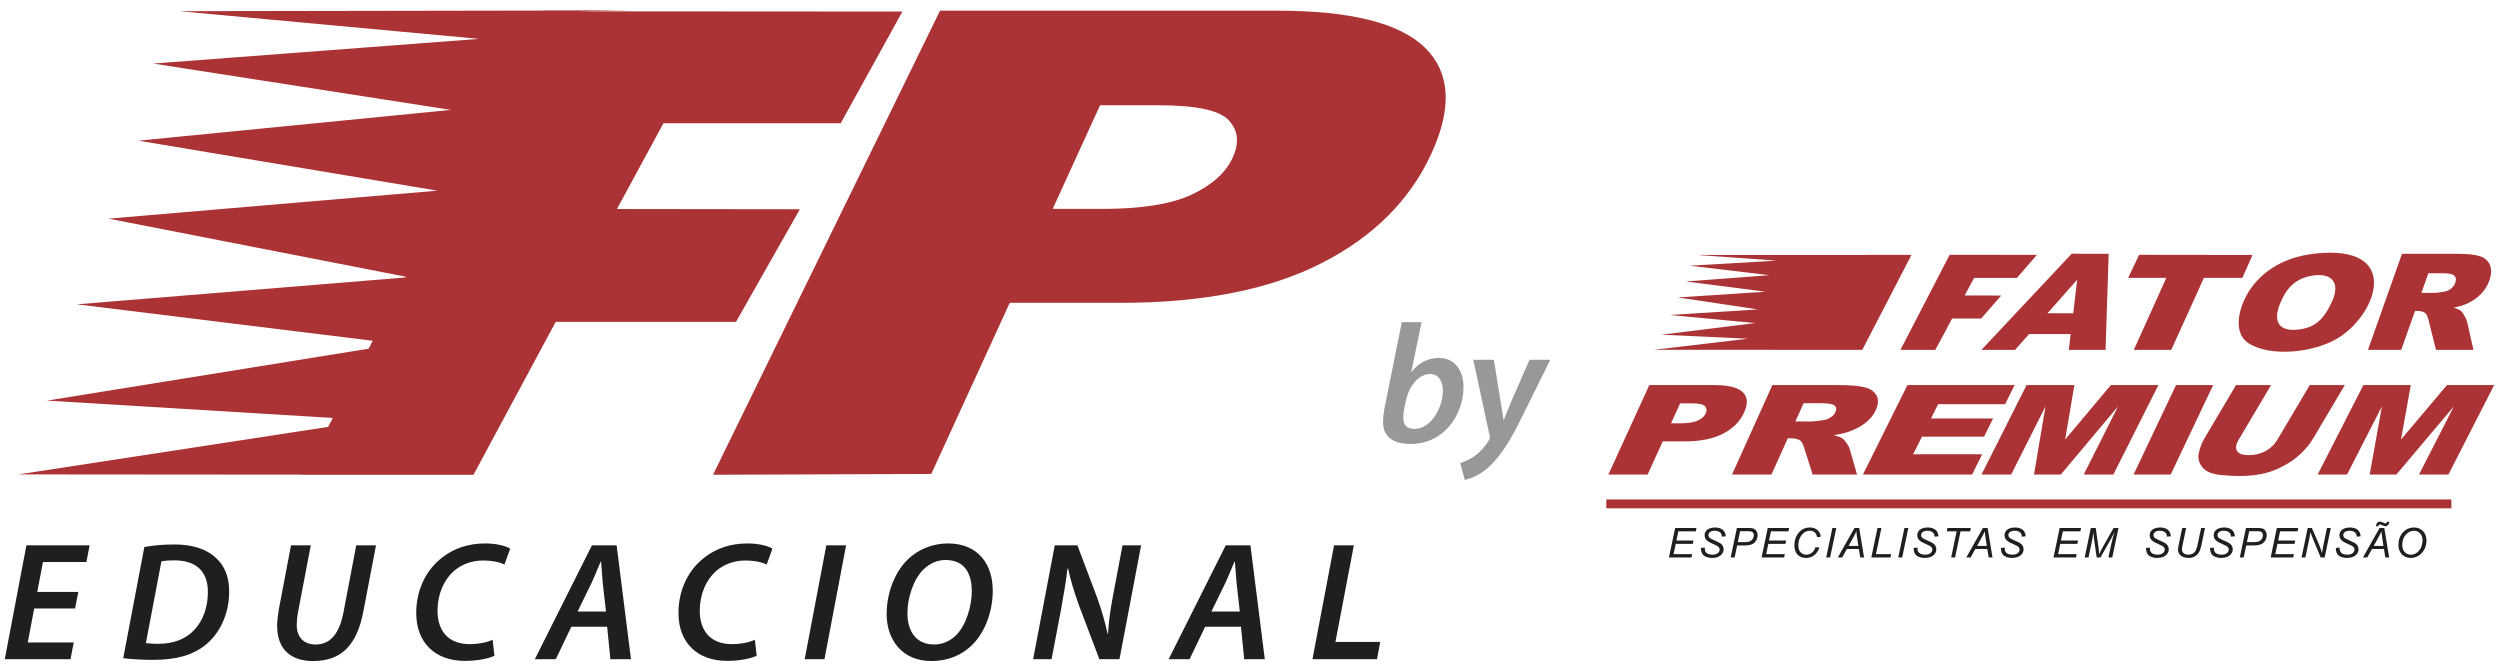 <?xml version="1.0" encoding="UTF-8"?>
<!DOCTYPE svg PUBLIC "-//W3C//DTD SVG 1.1//EN" "http://www.w3.org/Graphics/SVG/1.1/DTD/svg11.dtd">
<!-- Creator: CorelDRAW 2020 (64 Bit) -->
<svg xmlns="http://www.w3.org/2000/svg" xml:space="preserve" width="71mm" height="19mm" version="1.1" style="shape-rendering:geometricPrecision; text-rendering:geometricPrecision; image-rendering:optimizeQuality; fill-rule:evenodd; clip-rule:evenodd"
viewBox="0 0 7100 1900"
 xmlns:xlink="http://www.w3.org/1999/xlink"
 xmlns:xodm="http://www.corel.com/coreldraw/odm/2003">
 <defs>
  <style type="text/css">
   <![CDATA[
    .str0 {stroke:#373435;stroke-width:20;stroke-miterlimit:22.926}
    .fil1 {fill:none}
    .fil2 {fill:none;fill-rule:nonzero}
    .fil4 {fill:#AC3335}
    .fil3 {fill:#201E1E;fill-rule:nonzero}
    .fil6 {fill:#201E1E;fill-rule:nonzero}
    .fil7 {fill:#96989A;fill-rule:nonzero}
    .fil0 {fill:#AC3335;fill-rule:nonzero}
    .fil5 {fill:#AC3335;fill-rule:nonzero}
   ]]>
  </style>
    <clipPath id="id0" style="clip-rule:nonzero">
     <path d="M2669.73 30.29l956.94 0c208.43,0 348.49,34.96 420.38,105.17 71.49,70.22 77.79,170.19 18.49,299.9 -60.85,133.07 -165.27,237.35 -312.57,312.15 -147.48,75.14 -337.44,112.54 -569.77,112.54l-315.51 0 -222.87 486 -619.87 2.31 644.78 -1318.07zm-1808.2 1318.06l465.15 0 18.06 0 233.51 -434.28 512.01 0 181.41 -319.8 -519.56 -0.66 132.08 -243.53 503.41 0 175.27 -317.26 -924.92 -0.66 152.4 -2.6 -13.67 0.03 -232.64 -0.17 -0.3 0.56 -1033.93 1.78 850.9 78.61 -925.5 70.15 845.27 131.63 -887.22 87.35 848.97 142 -934.06 79.39 844.4 165.05 -1.06 2.02 -933.46 76.32 840.42 103.49 -11.64 22.49 -913.5 147.41 811.7 49.3 -13.11 25.35 -879.25 134.93 809.07 0.7 -0.21 0.4zm2128.09 -755.07l141.74 0c111.81,0 196.57,-13.82 254.15,-41.09 57.51,-27.31 96.03,-62.27 115.51,-104.88 18.94,-41.38 15.41,-76.34 -10.83,-105.17 -25.88,-28.84 -92.91,-43.24 -201.29,-43.24l-164.7 0 -134.58 294.38z"/>
    </clipPath>
 </defs>
 <g id="Camada_x0020_1">
  <g id="_2102998742016">
   <path class="fil0" d="M2669.73 30.29l956.94 0c208.43,0 348.49,34.96 420.38,105.17 71.49,70.22 77.79,170.19 18.49,299.9 -60.85,133.07 -165.27,237.35 -312.57,312.15 -147.48,75.14 -337.44,112.54 -569.77,112.54l-315.51 0 -222.87 486 -619.87 2.31 644.78 -1318.07zm-1808.2 1318.06l465.15 0 18.06 0 233.51 -434.28 512.01 0 181.41 -319.8 -519.56 -0.66 132.08 -243.53 503.41 0 175.27 -317.26 -924.92 -0.66 152.4 -2.6 -13.67 0.03 -232.64 -0.17 -0.3 0.56 -1033.93 1.78 850.9 78.61 -925.5 70.15 845.27 131.63 -887.22 87.35 848.97 142 -934.06 79.39 844.4 165.05 -1.06 2.02 -933.46 76.32 840.42 103.49 -11.64 22.49 -913.5 147.41 811.7 49.3 -13.11 25.35 -879.25 134.93 809.07 0.7 -0.21 0.4zm2128.09 -755.07l141.74 0c111.81,0 196.57,-13.82 254.15,-41.09 57.51,-27.31 96.03,-62.27 115.51,-104.88 18.94,-41.38 15.41,-76.34 -10.83,-105.17 -25.88,-28.84 -92.91,-43.24 -201.29,-43.24l-164.7 0 -134.58 294.38z"/>
   <g style="clip-path:url(#id0)">
    <g>
     <rect class="fil1 str0" x="-1318.7" y="-362.49" width="336.54" height="324.73"/>
    </g>
   </g>
   <path class="fil2" d="M2669.73 30.29l956.94 0c208.43,0 348.49,34.96 420.38,105.17 71.49,70.22 77.79,170.19 18.49,299.9 -60.85,133.07 -165.27,237.35 -312.57,312.15 -147.48,75.14 -337.44,112.54 -569.77,112.54l-315.51 0 -222.87 486 -619.87 2.31 644.78 -1318.07zm-1808.2 1318.06l465.15 0 18.06 0 233.51 -434.28 512.01 0 181.41 -319.8 -519.56 -0.66 132.08 -243.53 503.41 0 175.27 -317.26 -924.92 -0.66 152.4 -2.6 -13.67 0.03 -232.64 -0.17 -0.3 0.56 -1033.93 1.78 850.9 78.61 -925.5 70.15 845.27 131.63 -887.22 87.35 848.97 142 -934.06 79.39 844.4 165.05 -1.06 2.02 -933.46 76.32 840.42 103.49 -11.64 22.49 -913.5 147.41 811.7 49.3 -13.11 25.35 -879.25 134.93 809.07 0.7 -0.21 0.4zm2128.09 -755.07l141.74 0c111.81,0 196.57,-13.82 254.15,-41.09 57.51,-27.31 96.03,-62.27 115.51,-104.88 18.94,-41.38 15.41,-76.34 -10.83,-105.17 -25.88,-28.84 -92.91,-43.24 -201.29,-43.24l-164.7 0 -134.58 294.38z"/>
   <path class="fil3" d="M222.33 1681.1l-116.61 0 16.32 -84.93 123.33 0 9.12 -47.51 -179.49 0 -61.41 323.43 186.67 0 9.12 -47.5 -130.53 0 18.23 -96.46 116.13 0 9.12 -47.03zm127.65 188.12c18.23,2.4 49.91,4.8 83.97,4.8 66.23,0 113.73,-12.96 151.16,-43.67 40.79,-33.59 65.75,-89.26 65.75,-150.21 0,-44.62 -14.88,-74.86 -36.95,-95.01 -25.92,-25.43 -66.7,-38.87 -118.53,-38.87 -30.24,0 -59.03,2.4 -85.42,7.2l-59.98 315.76zm108.45 -274.97c9.11,-1.93 23.03,-2.88 35.99,-2.88 67.66,0 95.97,35.99 95.97,89.73 0,42.24 -12.95,80.62 -38.38,107.5 -23.52,25.91 -58.56,39.82 -102.22,39.82 -12.48,0 -24.47,-0.47 -35.51,-1.91l44.15 -232.26zm368.06 -45.59l-35.03 184.27c-2.4,14.87 -4.32,30.72 -4.32,44.63 0,68.14 40.79,99.81 101.73,99.81 79.19,0 124.29,-43.19 143.01,-140.6l35.99 -188.11 -56.14 0 -36 189.07c-12.47,65.74 -39.83,92.62 -79.66,92.62 -33.11,0 -52.78,-20.64 -53.27,-53.75 0,-13.92 1.45,-27.35 3.85,-39.35l35.99 -188.59 -56.15 0zm572.49 268.25c-17.27,8.15 -41.26,12.48 -64.78,12.48 -63.83,0 -91.66,-40.79 -91.66,-95.02 0,-47.03 18.24,-87.82 46.55,-112.77 22.07,-19.2 51.83,-29.75 82.54,-29.75 28.31,0 50.39,5.76 60.95,11.52l16.31 -45.11c-9.12,-6.24 -35.03,-14.88 -70.54,-14.88 -46.55,0 -86.86,12.95 -120.45,38.39 -47.03,35.03 -75.82,92.13 -75.82,159.32 0,83.97 53.74,135.8 137.72,135.8 37.92,0 67.18,-6.72 84.46,-14.39l-5.28 -45.59zm325.36 -36.95l9.12 92.13 58.55 0 -40.8 -323.43 -70.06 0 -162.19 323.43 59.5 0 44.15 -92.13 101.73 0zm-83.98 -43.19l39.35 -80.62c9.12,-19.19 17.76,-42.23 26.39,-61.43l0.96 0c1.44,19.2 3.36,44.16 4.8,61.43l9.12 80.62 -80.62 0zm503.39 80.14c-17.27,8.15 -41.27,12.48 -64.78,12.48 -63.83,0 -91.66,-40.79 -91.66,-95.02 0,-47.03 18.24,-87.82 46.55,-112.77 22.07,-19.2 51.83,-29.75 82.53,-29.75 28.32,0 50.4,5.76 60.95,11.52l16.31 -45.11c-9.11,-6.24 -35.02,-14.88 -70.53,-14.88 -46.55,0 -86.86,12.95 -120.45,38.39 -47.03,35.03 -75.82,92.13 -75.82,159.32 0,83.97 53.74,135.8 137.72,135.8 37.91,0 67.18,-6.72 84.46,-14.39l-5.28 -45.59zm202.99 -268.25l-61.42 323.43 56.14 0 61.43 -323.43 -56.15 0zm345.51 -5.28c-43.67,0 -84.46,16.79 -113.74,45.11 -38.86,37.43 -60.46,97.9 -60.46,155.48 0,72.46 43.67,133.4 127.17,133.4 47.03,0 86.38,-16.79 115.65,-45.59 37.91,-37.42 58.54,-96.93 58.54,-154.51 0,-73.9 -40.78,-133.89 -127.16,-133.89zm-6.72 47.03c59.5,0 74.38,46.07 74.38,88.78 0,40.78 -15.83,95.97 -43.67,123.8 -16.79,17.28 -39.35,27.36 -62.86,27.36 -54.23,0 -76.3,-40.31 -76.3,-89.26 0,-41.75 16.31,-94.54 44.63,-122.85 17.27,-17.27 38.86,-27.83 63.82,-27.83zm300.88 281.68l26.4 -138.2c8.63,-47.99 15.35,-87.81 18.71,-118.53l1.92 -0.48c7.68,35.51 15.84,61.91 30.71,104.13l58.07 153.08 57.1 0 61.43 -323.43 -52.79 0 -26.87 142.04c-8.64,46.55 -12.48,77.74 -14.4,109.41l-0.96 0c-7.2,-32.15 -15.35,-61.9 -29.27,-101.25l-56.62 -150.2 -64.31 0 -61.42 323.43 52.3 0zm537.95 -92.13l9.11 92.13 58.55 0 -40.8 -323.43 -70.06 0 -162.19 323.43 59.5 0 44.15 -92.13 101.74 0zm-83.98 -43.19l39.34 -80.62c9.13,-19.19 17.76,-42.23 26.4,-61.43l0.96 0c1.44,19.2 3.36,44.16 4.8,61.43l9.12 80.62 -80.62 0zm286.97 135.32l183.31 0 9.12 -48.94 -127.17 0 52.31 -274.49 -56.16 0 -61.41 323.43z"/>
   <rect class="fil4" x="4568.89" y="1425.51" width="2385.99" height="11.11"/>
   <polygon class="fil5" points="4568.88,1418.5 6961.89,1418.5 6961.89,1443.62 4561.88,1443.62 4561.88,1418.5 "/>
   <path class="fil5" d="M6725 993.6l96.68 -272.78 156.9 0c29.08,0 50.57,2.22 64.29,6.72 13.82,4.45 23.27,12.76 28.43,24.83 5.14,12.13 4.58,26.92 -1.58,44.32 -5.36,15.12 -13.62,28.2 -24.74,39.18 -11.09,11.05 -24.16,19.94 -39.29,26.8 -9.55,4.32 -21.89,7.93 -36.88,10.79 10.02,3.37 17,6.67 20.91,10.04 2.62,2.22 5.95,7.04 9.96,14.35 3.93,7.3 6.33,12.95 7.1,16.95l17.83 78.8 -106.39 0 -20.81 -83.18c-2.56,-10.8 -5.76,-17.78 -9.57,-21.02 -5.33,-4.19 -12.32,-6.29 -20.9,-6.29l-8.3 0 -39.16 110.49 -94.48 0zm151.87 -161.92l39.79 0c4.26,0 13.08,-1.27 26.3,-3.74 6.62,-1.08 12.74,-3.94 18.28,-8.58 5.62,-4.63 9.47,-9.91 11.59,-15.87 3.13,-8.83 2.41,-15.62 -2.16,-20.32 -4.55,-4.76 -15.43,-7.11 -32.66,-7.11l-41.42 0 -19.72 55.62z"/>
   <path class="fil4" d="M6575.49 720.09c-72.79,7.83 -135.05,37.21 -177.37,91.32 -37.83,48.38 -60.99,129.56 -14.09,162.01 60.18,41.65 191.49,29.72 261.8,-16.98 109,-72.4 171.3,-262.35 -70.34,-236.35zm-17.23 64.39c-43.86,9.89 -67.21,38.41 -83.32,78.68 -23.74,59.36 5.95,82.92 66.53,70.48 43.83,-9.01 64.81,-40.5 81.95,-78.42 25.53,-56.46 -5.74,-84.14 -65.16,-70.74z"/>
   <path class="fil4" d="M5627.28 993.62l95.5 0 39.72 -44.87 49.95 0 53.93 0 14.14 0 -5.01 44.87 104.25 0 8.89 -272.84c-24.79,0.09 -48.36,0.09 -71.92,0.09 -19.62,0 -28.04,-0.98 -32.99,-0.4l-256.46 273.15zm187.47 -103.89l84.44 -95.37c0.01,-0.03 0.01,-0.04 0.02,-0.02l-0.03 0.04c-0.61,2.3 -11.05,95.35 -11.05,95.35l-13.68 0 -28.84 0 -30.86 0z"/>
   <path class="fil4" d="M6122.28 855.88l-62.25 137.66 106.23 0.1 65.93 -144.9 0.02 -0.04 10.96 -24.09 -0.14 -0.03 15.9 -35.41 109.31 0 0.33 0c3.45,-9.55 7.97,-19.1 12.55,-28.6l15.92 -36.5 -321.94 -0.41 -31.16 65.51 108.24 0 -29.9 66.71z"/>
   <polygon class="fil4" points="5397.26,993.64 5496.19,993.64 5531.69,928 5531.37,928 5543.99,904.73 5626.22,904.73 5683.62,839.26 5579.58,839.13 5606.62,789.27 5728.05,789.27 5784.83,723.8 5536.99,723.62 "/>
   <polygon class="fil5" points="6712,1093.64 6846.65,1093.64 6818.92,1248.19 6949.38,1093.64 7083.41,1093.64 6953.56,1347.65 6870.05,1347.65 6969.05,1154 6805.6,1347.65 6729.94,1347.65 6764.65,1154 6665.66,1347.65 6582.14,1347.65 "/>
   <path class="fil5" d="M6559.71 1093.64l99.54 0 -89.74 151.3c-8.88,14.96 -20.3,29.16 -34.12,42.46 -13.85,13.36 -30.07,25.01 -48.68,35 -18.62,9.99 -36.05,16.97 -52.35,21.05 -22.7,5.61 -47.66,8.45 -74.76,8.45 -15.68,0 -32.27,-0.89 -49.8,-2.6 -17.52,-1.71 -31.03,-5.14 -40.44,-10.29 -9.41,-5.14 -16.5,-12.41 -21.18,-21.88 -4.75,-9.45 -6.01,-19.21 -3.88,-29.26 3.42,-16.14 8.83,-30.45 16.23,-42.93l89.74 -151.3 99.55 0 -91.88 154.91c-8.22,13.84 -9.76,24.66 -4.67,32.4 5.13,7.81 16.32,11.71 33.6,11.71 17.04,0 32.75,-3.85 47.07,-11.53 14.21,-7.63 25.54,-18.51 33.89,-32.58l91.88 -154.91z"/>
   <polygon class="fil5" points="6179.9,1093.64 6285.33,1093.64 6164.8,1347.65 6059.37,1347.65 "/>
   <polygon class="fil5" points="5755.44,1093.64 5891.2,1093.64 5865.05,1248.19 5994.77,1093.64 6129.9,1093.64 6001.96,1347.65 5917.76,1347.65 6015.31,1154 5852.79,1347.65 5776.51,1347.65 5809.24,1154 5711.69,1347.65 5627.49,1347.65 "/>
   <polygon class="fil5" points="5417.11,1093.64 5721.48,1093.64 5694.47,1147.91 5504.24,1147.91 5484.12,1188.36 5660.46,1188.36 5634.69,1240.15 5458.35,1240.15 5433.45,1290.17 5629.33,1290.17 5600.74,1347.65 5290.71,1347.65 "/>
   <path class="fil5" d="M4918.99 1347.65l114.54 -254.01 185.9 0c34.45,0 59.9,2.07 76.15,6.26 16.39,4.14 27.58,11.88 33.7,23.12 6.09,11.3 5.42,25.07 -1.88,41.27 -6.35,14.07 -16.13,26.25 -29.32,36.49 -13.13,10.28 -28.61,18.56 -46.54,24.95 -11.31,4.02 -25.94,7.39 -43.7,10.05 11.88,3.13 20.15,6.2 24.78,9.34 3.1,2.07 7.04,6.56 11.8,13.37 4.66,6.8 7.5,12.05 8.42,15.78l21.12 73.38 -126.06 0 -24.65 -77.46c-3.03,-10.05 -6.82,-16.56 -11.34,-19.57 -6.31,-3.9 -14.59,-5.86 -24.76,-5.86l-9.83 0 -46.39 102.89 -111.94 0zm179.93 -150.78l47.14 0c5.04,0 15.49,-1.18 31.16,-3.49 7.84,-1 15.09,-3.66 21.66,-7.98 6.65,-4.32 11.22,-9.22 13.73,-14.78 3.7,-8.22 2.85,-14.55 -2.56,-18.92 -5.4,-4.44 -18.28,-6.62 -38.7,-6.62l-49.07 0 -23.36 51.79z"/>
   <path class="fil5" d="M4684.01 1093.64l184.51 0c40.19,0 67.2,6.74 81.06,20.28 13.78,13.54 15,32.81 3.57,57.82 -11.74,25.66 -31.87,45.77 -60.27,60.19 -28.44,14.49 -65.07,21.7 -109.87,21.7l-60.83 0 -42.98 94.02 -111.31 0 116.12 -254.01zm61.68 108.55l27.33 0c21.56,0 37.9,-2.66 49,-7.92 11.09,-5.26 18.52,-12 22.28,-20.22 3.65,-7.98 2.97,-14.72 -2.09,-20.28 -4.99,-5.56 -17.92,-8.34 -38.81,-8.34l-31.76 0 -25.95 56.76z"/>
   <polygon class="fil4" points="4818.7,724.1 5045.79,740.2 4798.79,754.56 5024.38,781.5 4787.59,799.39 5014.17,828.46 4764.88,844.71 4992.11,878.78 4740.83,894.54 4984.47,917.55 4718.22,950.51 4963.93,961.95 4696.69,993.41 5288.91,993.61 5428.63,723.87 "/>
   <path class="fil6" d="M4739.85 1583.13l17.52 -83.63 60.73 0 -1.96 9.46 -49.66 0 -5.49 26.17 48.59 0 -1.99 9.46 -48.57 0 -6.09 29.08 52.93 0 -2.01 9.46 -64 0zm90.82 -26.98l10.98 -1.05 -0.11 2.92c0,3.23 0.74,6.19 2.22,8.88 1.48,2.66 3.93,4.75 7.34,6.21 3.42,1.46 7.47,2.2 12.18,2.2 6.68,0 11.76,-1.46 15.28,-4.4 3.51,-2.94 5.26,-6.29 5.26,-10.07 0,-2.63 -0.94,-5.04 -2.78,-7.2 -1.91,-2.14 -7.09,-5.02 -15.56,-8.68 -6.56,-2.85 -11.04,-5.03 -13.43,-6.54 -3.76,-2.48 -6.52,-5.16 -8.31,-8.08 -1.77,-2.9 -2.67,-6.21 -2.67,-9.95 0,-4.28 1.19,-8.18 3.54,-11.62 2.36,-3.47 5.8,-6.11 10.34,-7.93 4.54,-1.83 9.66,-2.74 15.36,-2.74 6.81,0 12.56,1.13 17.23,3.41 4.67,2.27 8.06,5.31 10.16,9.11 2.12,3.79 3.17,7.43 3.17,10.88 0,0.35 0,0.91 0,1.71l-10.86 0.86c0,-2.38 -0.21,-4.21 -0.62,-5.55 -0.76,-2.32 -1.93,-4.28 -3.53,-5.88 -1.59,-1.59 -3.77,-2.88 -6.56,-3.85 -2.78,-0.98 -5.9,-1.46 -9.36,-1.46 -6.05,0 -10.77,1.36 -14.13,4.1 -2.59,2.11 -3.88,4.89 -3.88,8.36 0,2.06 0.53,3.91 1.6,5.52 1.05,1.62 2.98,3.22 5.74,4.77 1.97,1.11 6.66,3.29 14.04,6.56 5.99,2.65 10.12,4.75 12.4,6.27 3.03,2.03 5.37,4.46 6.99,7.32 1.63,2.88 2.45,6.13 2.45,9.79 0,4.52 -1.38,8.69 -4.13,12.5 -2.76,3.84 -6.58,6.8 -11.43,8.88 -4.86,2.08 -10.43,3.13 -16.7,3.13 -9.48,0 -17.19,-2.06 -23.18,-6.17 -5.98,-4.11 -9,-11.52 -9.04,-22.21zm84.53 26.98l17.52 -83.63 34.9 0c6.05,0 10.59,0.7 13.61,2.08 3.03,1.39 5.53,3.76 7.51,7.13 1.97,3.37 2.96,7.12 2.96,11.31 0,3.46 -0.7,6.97 -2.12,10.55 -1.4,3.56 -3.17,6.5 -5.33,8.82 -2.15,2.32 -4.33,4.07 -6.55,5.26 -2.2,1.16 -4.55,2.04 -7.06,2.6 -5.37,1.27 -10.81,1.89 -16.28,1.89l-20.94 0 -7.13 33.99 -11.09 0zm20.18 -43.45l18.54 0c7.18,0 12.45,-0.78 15.8,-2.32 3.37,-1.53 6.08,-3.87 8.08,-7.02 2.03,-3.14 3.04,-6.49 3.04,-10.01 0,-2.72 -0.53,-4.96 -1.6,-6.68 -1.07,-1.73 -2.59,-2.99 -4.53,-3.81 -1.95,-0.82 -5.71,-1.23 -11.26,-1.23l-21.56 0 -6.51 31.07zm67.49 43.45l17.52 -83.63 60.74 0 -1.97 9.46 -49.66 0 -5.49 26.17 48.59 0 -1.98 9.46 -48.57 0 -6.1 29.08 52.93 0 -2 9.46 -64.01 0zm153.2 -29.43l11.1 1.52c-3.5,9.65 -8.61,16.95 -15.32,21.9 -6.7,4.94 -14.21,7.41 -22.56,7.41 -10.17,0 -18.24,-3.09 -24.2,-9.28 -5.96,-6.21 -8.94,-15.09 -8.94,-26.63 0,-15.05 4.54,-27.51 13.59,-37.36 8.06,-8.78 18.09,-13.16 30.06,-13.16 8.88,0 16.06,2.37 21.55,7.12 5.49,4.75 8.68,11.14 9.56,19.16l-10.4 0.93c-1.15,-6.03 -3.44,-10.53 -6.89,-13.51 -3.45,-2.97 -7.88,-4.47 -13.32,-4.47 -10.23,0 -18.53,4.53 -24.83,13.62 -5.48,7.85 -8.22,17.13 -8.22,27.9 0,8.59 2.12,15.15 6.35,19.66 4.22,4.54 9.73,6.8 16.52,6.8 5.79,0 11.04,-1.89 15.71,-5.65 4.7,-3.76 8.1,-9.09 10.24,-15.96zm30.35 29.43l17.52 -83.63 11.09 0 -17.52 83.63 -11.09 0zm33.03 0l47.3 -83.63 13.36 0 13.78 83.63 -10.84 0 -3.91 -24.06 -33.97 0 -13.38 24.06 -12.34 0zm30.66 -32.7l27.64 0 -3.23 -20.99c-1.34,-8.33 -2.16,-15.28 -2.49,-20.83 -1.93,4.79 -4.71,10.46 -8.41,17.04l-13.51 24.78zm64.45 32.7l17.52 -83.63 11.1 0 -15.54 74.17 43.1 0 -1.98 9.46 -54.2 0zm76.48 0l17.52 -83.63 11.1 0 -17.52 83.63 -11.1 0zm43.63 -26.98l10.98 -1.05 -0.12 2.92c0,3.23 0.74,6.19 2.22,8.88 1.48,2.66 3.93,4.75 7.34,6.21 3.42,1.46 7.47,2.2 12.18,2.2 6.68,0 11.76,-1.46 15.28,-4.4 3.51,-2.94 5.26,-6.29 5.26,-10.07 0,-2.63 -0.93,-5.04 -2.78,-7.2 -1.91,-2.14 -7.09,-5.02 -15.56,-8.68 -6.56,-2.85 -11.03,-5.03 -13.43,-6.54 -3.76,-2.48 -6.52,-5.16 -8.31,-8.08 -1.77,-2.9 -2.67,-6.21 -2.67,-9.95 0,-4.28 1.19,-8.18 3.54,-11.62 2.36,-3.47 5.81,-6.11 10.34,-7.93 4.54,-1.83 9.66,-2.74 15.36,-2.74 6.81,0 12.56,1.13 17.23,3.41 4.67,2.27 8.06,5.31 10.16,9.11 2.12,3.79 3.17,7.43 3.17,10.88 0,0.35 0,0.91 0,1.71l-10.86 0.86c0,-2.38 -0.21,-4.21 -0.62,-5.55 -0.76,-2.32 -1.93,-4.28 -3.53,-5.88 -1.59,-1.59 -3.77,-2.88 -6.56,-3.85 -2.78,-0.98 -5.89,-1.46 -9.36,-1.46 -6.05,0 -10.76,1.36 -14.13,4.1 -2.59,2.11 -3.88,4.89 -3.88,8.36 0,2.06 0.53,3.91 1.6,5.52 1.05,1.62 2.98,3.22 5.74,4.77 1.97,1.11 6.66,3.29 14.04,6.56 5.99,2.65 10.12,4.75 12.4,6.27 3.04,2.03 5.37,4.46 6.99,7.32 1.63,2.88 2.45,6.13 2.45,9.79 0,4.52 -1.38,8.69 -4.13,12.5 -2.76,3.84 -6.58,6.8 -11.42,8.88 -4.87,2.08 -10.44,3.13 -16.71,3.13 -9.48,0 -17.19,-2.06 -23.18,-6.17 -5.98,-4.11 -9,-11.52 -9.03,-22.21zm106.59 26.98l15.56 -74.17 -28.11 0 2 -9.46 66.4 0 -2 9.46 -27.2 0 -15.55 74.17 -11.1 0zm42.94 0l47.31 -83.63 13.35 0 13.79 83.63 -10.85 0 -3.91 -24.06 -33.97 0 -13.37 24.06 -12.35 0zm30.66 -32.7l27.65 0 -3.23 -20.99c-1.35,-8.33 -2.17,-15.28 -2.5,-20.83 -1.92,4.79 -4.71,10.46 -8.41,17.04l-13.51 24.78zm67.61 5.72l10.98 -1.05 -0.12 2.92c0,3.23 0.74,6.19 2.22,8.88 1.48,2.66 3.93,4.75 7.34,6.21 3.43,1.46 7.48,2.2 12.19,2.2 6.67,0 11.75,-1.46 15.28,-4.4 3.5,-2.94 5.25,-6.29 5.25,-10.07 0,-2.63 -0.93,-5.04 -2.78,-7.2 -1.91,-2.14 -7.09,-5.02 -15.55,-8.68 -6.56,-2.85 -11.04,-5.03 -13.44,-6.54 -3.75,-2.48 -6.52,-5.16 -8.31,-8.08 -1.77,-2.9 -2.67,-6.21 -2.67,-9.95 0,-4.28 1.19,-8.18 3.55,-11.62 2.35,-3.47 5.8,-6.11 10.33,-7.93 4.54,-1.83 9.66,-2.74 15.36,-2.74 6.82,0 12.56,1.13 17.23,3.41 4.67,2.27 8.06,5.31 10.16,9.11 2.13,3.79 3.18,7.43 3.18,10.88 0,0.35 0,0.91 0,1.71l-10.87 0.86c0,-2.38 -0.21,-4.21 -0.62,-5.55 -0.76,-2.32 -1.93,-4.28 -3.52,-5.88 -1.6,-1.59 -3.78,-2.88 -6.56,-3.85 -2.79,-0.98 -5.9,-1.46 -9.37,-1.46 -6.05,0 -10.76,1.36 -14.13,4.1 -2.59,2.11 -3.87,4.89 -3.87,8.36 0,2.06 0.52,3.91 1.59,5.52 1.05,1.62 2.98,3.22 5.75,4.77 1.96,1.11 6.65,3.29 14.03,6.56 6,2.65 10.12,4.75 12.4,6.27 3.04,2.03 5.37,4.46 6.99,7.32 1.64,2.88 2.45,6.13 2.45,9.79 0,4.52 -1.38,8.69 -4.12,12.5 -2.77,3.84 -6.58,6.8 -11.43,8.88 -4.87,2.08 -10.43,3.13 -16.7,3.13 -9.48,0 -17.19,-2.06 -23.19,-6.17 -5.97,-4.11 -8.99,-11.52 -9.03,-22.21zm149.42 26.98l17.52 -83.63 60.74 0 -1.97 9.46 -49.66 0 -5.49 26.17 48.59 0 -1.98 9.46 -48.57 0 -6.09 29.08 52.93 0 -2.01 9.46 -64.01 0zm88.57 0l17.47 -83.63 13.94 0 7.74 54.16c1.02,7.2 1.66,14.03 1.95,20.48 2.32,-5.49 6.19,-13.1 11.64,-22.78l29.26 -51.86 14.02 0 -17.68 83.63 -11.02 0 8.88 -40.66c2.02,-9.39 4.9,-19.94 8.64,-31.64 -2.51,5.39 -5.51,11.25 -8.95,17.56l-31.05 54.74 -10.77 0 -7.69 -53.71c-0.72,-4.9 -1.22,-10.59 -1.52,-17.07 -0.99,7.44 -1.94,13.32 -2.88,17.6l-11.07 53.18 -10.91 0zm174.23 -26.98l10.98 -1.05 -0.12 2.92c0,3.23 0.74,6.19 2.22,8.88 1.48,2.66 3.93,4.75 7.34,6.21 3.43,1.46 7.48,2.2 12.19,2.2 6.67,0 11.76,-1.46 15.28,-4.4 3.5,-2.94 5.26,-6.29 5.26,-10.07 0,-2.63 -0.94,-5.04 -2.79,-7.2 -1.91,-2.14 -7.08,-5.02 -15.55,-8.68 -6.56,-2.85 -11.04,-5.03 -13.43,-6.54 -3.76,-2.48 -6.53,-5.16 -8.32,-8.08 -1.77,-2.9 -2.66,-6.21 -2.66,-9.95 0,-4.28 1.18,-8.18 3.54,-11.62 2.35,-3.47 5.8,-6.11 10.34,-7.93 4.53,-1.83 9.65,-2.74 15.36,-2.74 6.81,0 12.55,1.13 17.22,3.41 4.68,2.27 8.06,5.31 10.17,9.11 2.12,3.79 3.17,7.43 3.17,10.88 0,0.35 0,0.91 0,1.71l-10.86 0.86c0,-2.38 -0.22,-4.21 -0.63,-5.55 -0.76,-2.32 -1.92,-4.28 -3.52,-5.88 -1.6,-1.59 -3.78,-2.88 -6.56,-3.85 -2.78,-0.98 -5.9,-1.46 -9.36,-1.46 -6.06,0 -10.77,1.36 -14.14,4.1 -2.59,2.11 -3.87,4.89 -3.87,8.36 0,2.06 0.52,3.91 1.59,5.52 1.06,1.62 2.98,3.22 5.75,4.77 1.96,1.11 6.66,3.29 14.03,6.56 6,2.65 10.13,4.75 12.4,6.27 3.04,2.03 5.38,4.46 6.99,7.32 1.64,2.88 2.46,6.13 2.46,9.79 0,4.52 -1.39,8.69 -4.13,12.5 -2.77,3.84 -6.58,6.8 -11.43,8.88 -4.87,2.08 -10.43,3.13 -16.7,3.13 -9.48,0 -17.19,-2.06 -23.19,-6.17 -5.97,-4.11 -8.99,-11.52 -9.03,-22.21zm102.74 -56.65l11.2 0 -10.75 51.43c-0.89,4.27 -1.32,7.42 -1.32,9.48 0,4.48 1.77,8.08 5.29,10.81 3.53,2.72 7.96,4.09 13.32,4.09 4.24,0 8.21,-0.98 11.87,-2.94 3.66,-1.95 6.54,-4.83 8.68,-8.63 2.13,-3.81 4.03,-9.87 5.75,-18.2l9.69 -46.04 11.1 0 -10.32 49.04c-1.75,8.35 -4.03,14.97 -6.87,19.84 -2.84,4.88 -6.78,8.79 -11.8,11.73 -5.04,2.94 -10.88,4.42 -17.54,4.42 -6.3,0 -11.78,-1.05 -16.39,-3.13 -4.61,-2.08 -8.08,-4.96 -10.37,-8.62 -2.3,-3.68 -3.45,-7.85 -3.45,-12.52 0,-2.92 0.78,-7.96 2.36,-15.11l9.55 -45.65zm79.05 56.65l10.98 -1.05 -0.11 2.92c0,3.23 0.74,6.19 2.22,8.88 1.48,2.66 3.93,4.75 7.34,6.21 3.42,1.46 7.47,2.2 12.18,2.2 6.68,0 11.76,-1.46 15.28,-4.4 3.51,-2.94 5.26,-6.29 5.26,-10.07 0,-2.63 -0.93,-5.04 -2.78,-7.2 -1.91,-2.14 -7.09,-5.02 -15.56,-8.68 -6.56,-2.85 -11.04,-5.03 -13.43,-6.54 -3.76,-2.48 -6.52,-5.16 -8.31,-8.08 -1.77,-2.9 -2.67,-6.21 -2.67,-9.95 0,-4.28 1.19,-8.18 3.54,-11.62 2.36,-3.47 5.8,-6.11 10.34,-7.93 4.54,-1.83 9.66,-2.74 15.36,-2.74 6.81,0 12.56,1.13 17.23,3.41 4.67,2.27 8.06,5.31 10.16,9.11 2.12,3.79 3.17,7.43 3.17,10.88 0,0.35 0,0.91 0,1.71l-10.86 0.86c0,-2.38 -0.21,-4.21 -0.62,-5.55 -0.76,-2.32 -1.93,-4.28 -3.53,-5.88 -1.59,-1.59 -3.77,-2.88 -6.56,-3.85 -2.78,-0.98 -5.9,-1.46 -9.36,-1.46 -6.05,0 -10.77,1.36 -14.13,4.1 -2.59,2.11 -3.88,4.89 -3.88,8.36 0,2.06 0.53,3.91 1.6,5.52 1.05,1.62 2.98,3.22 5.74,4.77 1.97,1.11 6.66,3.29 14.04,6.56 5.99,2.65 10.12,4.75 12.4,6.27 3.03,2.03 5.37,4.46 6.99,7.32 1.63,2.88 2.45,6.13 2.45,9.79 0,4.52 -1.38,8.69 -4.13,12.5 -2.76,3.84 -6.58,6.8 -11.42,8.88 -4.87,2.08 -10.44,3.13 -16.71,3.13 -9.48,0 -17.19,-2.06 -23.18,-6.17 -5.98,-4.11 -9,-11.52 -9.04,-22.21zm84.53 26.98l17.52 -83.63 34.9 0c6.06,0 10.59,0.7 13.61,2.08 3.04,1.39 5.53,3.76 7.51,7.13 1.97,3.37 2.96,7.12 2.96,11.31 0,3.46 -0.7,6.97 -2.12,10.55 -1.4,3.56 -3.17,6.5 -5.33,8.82 -2.15,2.32 -4.33,4.07 -6.54,5.26 -2.2,1.16 -4.56,2.04 -7.07,2.6 -5.37,1.27 -10.81,1.89 -16.28,1.89l-20.94 0 -7.13 33.99 -11.09 0zm20.18 -43.45l18.54 0c7.18,0 12.46,-0.78 15.8,-2.32 3.37,-1.53 6.08,-3.87 8.08,-7.02 2.03,-3.14 3.04,-6.49 3.04,-10.01 0,-2.72 -0.53,-4.96 -1.6,-6.68 -1.07,-1.73 -2.59,-2.99 -4.53,-3.81 -1.95,-0.82 -5.71,-1.23 -11.25,-1.23l-21.57 0 -6.51 31.07zm67.49 43.45l17.52 -83.63 60.74 0 -1.97 9.46 -49.66 0 -5.49 26.17 48.59 0 -1.98 9.46 -48.57 0 -6.1 29.08 52.93 0 -2 9.46 -64.01 0zm87.68 0l17.52 -83.63 11.78 0 13.78 31.4c4.2,9.58 7.53,17.66 9.98,24.2 1.43,3.81 3.06,8.95 4.93,15.42 1.09,-7.11 2.43,-14.39 4.01,-21.88l10.18 -49.14 10.9 0 -17.44 83.63 -11.25 0 -20.17 -48.35c-3.62,-8.55 -6.62,-16.53 -9.03,-23.93 -0.76,6.33 -1.99,13.43 -3.62,21.34l-10.67 50.94 -10.9 0zm97.27 -26.98l10.98 -1.05 -0.12 2.92c0,3.23 0.74,6.19 2.22,8.88 1.48,2.66 3.93,4.75 7.34,6.21 3.43,1.46 7.48,2.2 12.19,2.2 6.67,0 11.76,-1.46 15.28,-4.4 3.5,-2.94 5.26,-6.29 5.26,-10.07 0,-2.63 -0.94,-5.04 -2.79,-7.2 -1.91,-2.14 -7.08,-5.02 -15.55,-8.68 -6.56,-2.85 -11.04,-5.03 -13.43,-6.54 -3.76,-2.48 -6.53,-5.16 -8.32,-8.08 -1.77,-2.9 -2.66,-6.21 -2.66,-9.95 0,-4.28 1.18,-8.18 3.54,-11.62 2.35,-3.47 5.8,-6.11 10.34,-7.93 4.53,-1.83 9.65,-2.74 15.36,-2.74 6.81,0 12.55,1.13 17.22,3.41 4.68,2.27 8.06,5.31 10.17,9.11 2.12,3.79 3.17,7.43 3.17,10.88 0,0.35 0,0.91 0,1.71l-10.86 0.86c0,-2.38 -0.22,-4.21 -0.63,-5.55 -0.76,-2.32 -1.92,-4.28 -3.52,-5.88 -1.6,-1.59 -3.78,-2.88 -6.56,-3.85 -2.78,-0.98 -5.9,-1.46 -9.36,-1.46 -6.06,0 -10.77,1.36 -14.14,4.1 -2.59,2.11 -3.87,4.89 -3.87,8.36 0,2.06 0.52,3.91 1.59,5.52 1.06,1.62 2.98,3.22 5.75,4.77 1.96,1.11 6.66,3.29 14.03,6.56 6,2.65 10.13,4.75 12.4,6.27 3.04,2.03 5.38,4.46 6.99,7.32 1.64,2.88 2.46,6.13 2.46,9.79 0,4.52 -1.39,8.69 -4.13,12.5 -2.77,3.84 -6.58,6.8 -11.43,8.88 -4.87,2.08 -10.43,3.13 -16.7,3.13 -9.48,0 -17.19,-2.06 -23.19,-6.17 -5.97,-4.11 -8.99,-11.52 -9.03,-22.21zm77.09 26.98l47.3 -83.63 13.35 0 13.79 83.63 -10.85 0 -3.91 -24.06 -33.97 0 -13.37 24.06 -12.34 0zm30.66 -32.7l27.64 0 -3.23 -20.99c-1.35,-8.33 -2.16,-15.28 -2.49,-20.83 -1.93,4.79 -4.71,10.46 -8.41,17.04l-13.51 24.78zm5.86 -56.07c1.24,-5.08 2.8,-8.5 4.65,-10.24 1.83,-1.73 4.15,-2.61 6.91,-2.61 1.26,0 2.47,0.16 3.68,0.47 1.19,0.31 3.27,1.15 6.23,2.51 2.98,1.37 5,2.05 6.11,2.05 0.88,0 1.66,-0.33 2.36,-0.98 0.68,-0.66 1.24,-1.89 1.71,-3.7l6.89 0c-0.39,3.96 -1.65,7.05 -3.8,9.27 -2.14,2.24 -4.63,3.35 -7.45,3.35 -1.52,0 -3.43,-0.51 -5.76,-1.52 -5.24,-2.34 -8.47,-3.5 -9.68,-3.5 -1.23,0 -2.22,0.39 -3.02,1.18 -0.79,0.78 -1.36,2.03 -1.71,3.72l-7.12 0zm64.19 53.75c0,-14.91 4.31,-26.96 12.93,-36.19 8.62,-9.21 19.1,-13.82 31.38,-13.82 10.44,0 18.94,3.39 25.5,10.18 6.56,6.78 9.85,15.87 9.85,27.27 0,8.14 -1.65,15.69 -4.96,22.64 -2.47,5.2 -5.61,9.7 -9.36,13.5 -3.78,3.77 -7.81,6.69 -12.11,8.74 -5.71,2.74 -11.76,4.1 -18.17,4.1 -6.69,0 -12.79,-1.59 -18.29,-4.79 -5.51,-3.19 -9.68,-7.65 -12.5,-13.37 -2.84,-5.72 -4.27,-11.82 -4.27,-18.26zm10.87 0.55c0,4.9 1.01,9.42 3.05,13.53 2.05,4.1 5.1,7.31 9.15,9.63 4.05,2.32 8.32,3.49 12.77,3.49 4.32,0 8.43,-1.02 12.33,-3.06 3.89,-2.02 7.37,-4.87 10.45,-8.51 3.07,-3.62 5.51,-8.1 7.28,-13.41 1.77,-5.3 2.67,-10.53 2.67,-15.67 0,-8.33 -2.34,-14.97 -7.03,-19.92 -4.67,-4.94 -10.45,-7.41 -17.33,-7.41 -8.78,0 -16.54,3.73 -23.26,11.21 -6.72,7.48 -10.08,17.52 -10.08,30.12z"/>
   <path class="fil7" d="M3981.16 914.8l-48.94 242.83c-2.4,12.95 -4.32,26.87 -4.32,40.31 -0.48,42.22 28.79,62.85 77.74,62.85 99.81,0 150.68,-87.81 150.68,-161.71 0,-41.75 -20.64,-82.54 -70.54,-82.54 -30.23,0 -58.06,14.4 -76.78,39.83l-0.96 0 29.27 -141.57 -56.15 0zm11.52 224.11c9.6,-47.03 39.35,-76.78 68.14,-76.78 25.92,0 36.96,21.59 36.96,47.5 0,45.6 -32.15,108.45 -81.11,108.45 -20.15,0 -31.19,-10.55 -31.19,-29.75 -0.47,-11.03 0.97,-19.67 2.4,-27.83l4.8 -21.59zm191.34 -117.09l46.54 215.47c0.96,4.31 0.96,7.19 -0.95,11.03 -10.56,18.72 -25.44,35.03 -41.27,46.55 -14.4,10.56 -30.72,16.79 -41.27,20.15l12.95 47.99c14.4,-2.88 45.11,-13.91 71.99,-40.31 31.19,-30.23 57.1,-71.5 85.41,-128.61l85.42 -172.27 -59.02 0 -50.39 115.17c-11.04,25.44 -16.8,41.27 -22.56,55.66l-0.96 0c-1.91,-15.83 -4.8,-33.11 -9.11,-58.06l-18.24 -112.77 -58.54 0z"/>
  </g>
 </g>
</svg>
